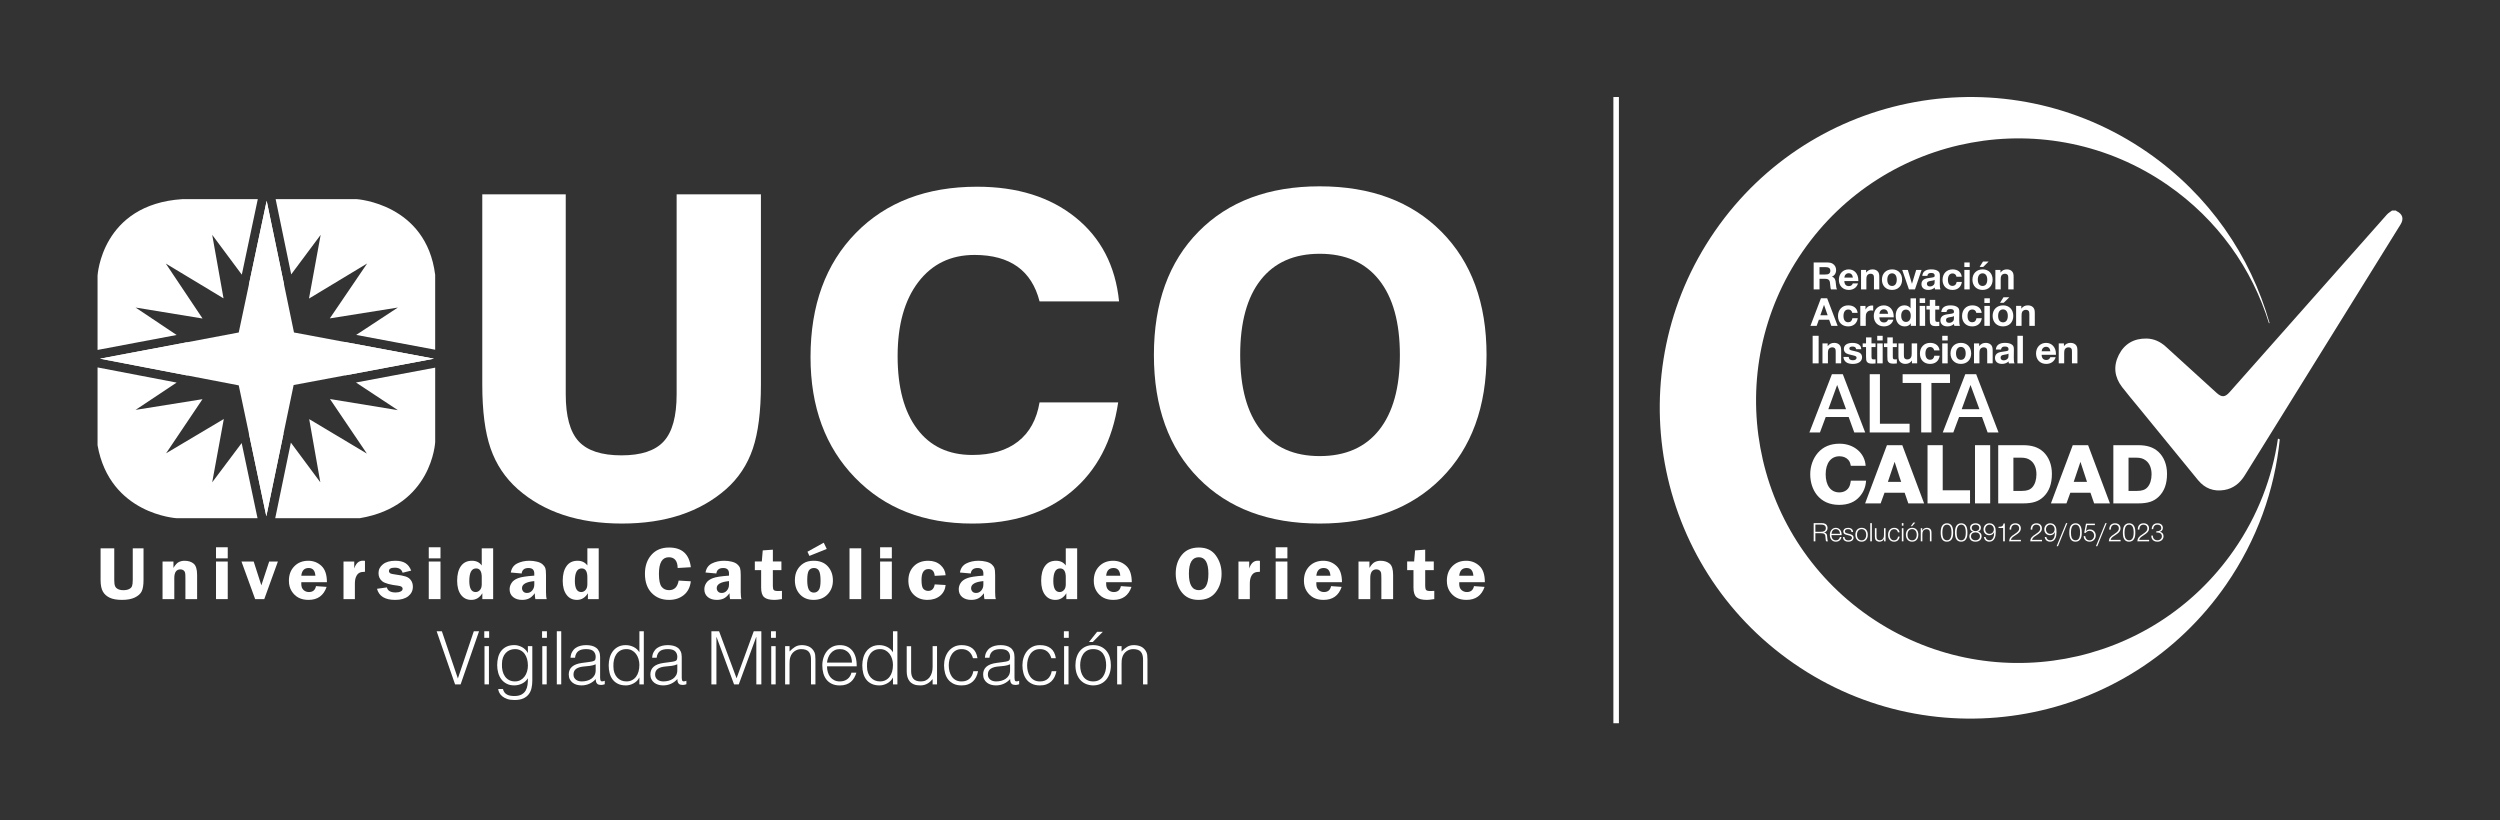 <?xml version="1.0" encoding="UTF-8"?> <svg xmlns="http://www.w3.org/2000/svg" id="Capa_1" version="1.1" viewBox="0 0 1865.3 612"><rect x="0" y="0" width="1865.3" height="612" fill="#333333" stroke="none"/><defs><style> .st0 { fill: #fff; } </style></defs><path class="st0" d="M1692.91,241.17c-12.48-40.47-38.13-77.2-75.66-103.16-88.89-61.47-210.79-39.25-272.26,49.64-61.47,88.89-39.25,210.79,49.64,272.26,88.89,61.47,210.79,39.25,272.26-49.64,17.76-25.68,28.53-54.11,32.73-83.04l1.36.63c-3.82,37.68-16.94,74.96-40,108.31-72.84,105.33-217.27,131.66-322.6,58.82-105.33-72.84-131.66-217.27-58.82-322.6,72.84-105.33,217.27-131.66,322.6-58.82,46.09,31.87,77.05,77.46,91.2,127.47l-.44.13Z"></path><path class="st0" d="M1787.61,157.1c.18.14.33.33.53.42,4.47,2.09,5.59,5.71,3.01,9.87-15.66,25.24-31.33,50.48-47,75.71-23.09,37.18-46.19,74.35-69.26,111.54-3.61,5.83-8.5,9.85-15.39,10.98-7.88,1.29-14.46-1.24-19.5-7.38-14.93-18.18-29.78-36.43-44.65-54.65-4.02-4.93-8.16-9.76-12.03-14.8-5.69-7.42-6.66-15.6-2.45-23.95,4.21-8.35,11.38-12.41,20.73-12.24,5.53.1,10.3,2.35,14.39,6.08,12.57,11.46,25.17,22.89,37.74,34.35,3.94,3.59,6.37,3.48,9.84-.45,39.09-44.17,78.19-88.33,117.32-132.46,1.07-1.2,2.56-2.02,3.86-3.02.95,0,1.91,0,2.86,0Z"></path><g><path class="st0" d="M1371.1,243.13h-4.72l-1.63-4.59h-7.65l-1.66,4.59h-4.63l7.83-20.6h4.63l7.83,20.6ZM1360.93,227.46l-2.74,7.77h5.46l-2.71-7.77Z"></path><path class="st0" d="M1386.1,237.42c-.52,3.82-3.18,6.11-7.15,6.11-4.56,0-7.59-3.05-7.59-7.71s3.02-7.99,7.65-7.99c3.98,0,6.66,2.16,7,5.61h-4.01c-.31-1.6-1.39-2.53-2.96-2.53-2.25,0-3.58,1.76-3.58,4.81s1.29,4.72,3.48,4.72c1.76,0,2.87-1.05,3.18-3.02h3.98Z"></path><path class="st0" d="M1397.63,231.75c-.74-.12-1.14-.15-1.6-.15-1.45,0-2.65.68-3.33,1.85-.46.74-.62,1.7-.62,3.45v6.23h-4.07v-14.89h3.88v2.74c1.08-2.07,2.65-3.05,4.81-3.05.31,0,.49,0,.92.06v3.76Z"></path><path class="st0" d="M1412.68,238.5c-.8,3.05-3.52,5.03-7,5.03-4.56,0-7.62-3.11-7.62-7.77s3.18-7.92,7.49-7.92,7.37,3.3,7.37,8.29v.62h-10.7c.09,2.5,1.29,3.85,3.48,3.85,1.51,0,2.44-.62,3.05-2.1h3.92ZM1408.77,234.13c-.25-2.16-1.39-3.36-3.21-3.36s-3.11,1.29-3.33,3.36h6.54Z"></path><path class="st0" d="M1429.55,243.13h-3.88v-1.91c-1.02,1.57-2.47,2.31-4.5,2.31-4.1,0-6.75-3.11-6.75-7.92s2.59-7.8,6.54-7.8c1.97,0,3.58.8,4.53,2.25v-7.49h4.07v20.57ZM1418.52,235.57c0,2.87,1.36,4.63,3.55,4.63s3.58-1.7,3.58-4.59-1.36-4.62-3.55-4.62-3.58,1.66-3.58,4.59Z"></path><path class="st0" d="M1436.37,226.05h-4.07v-3.48h4.07v3.48ZM1436.37,243.13h-4.07v-14.89h4.07v14.89Z"></path><path class="st0" d="M1446.95,230.98h-3.02v7.03c0,1.85.25,2.16,1.79,2.16.37,0,.74-.03,1.23-.09v3.11c-1.02.12-1.67.15-2.5.15-2.1,0-3.27-.4-3.95-1.42-.52-.77-.65-1.45-.65-4.07v-6.88h-2.5v-2.74h2.5v-4.5h4.07v4.5h3.02v2.74Z"></path><path class="st0" d="M1458.18,243.13c-.22-.68-.25-.92-.25-1.45-1.3,1.23-2.9,1.85-4.93,1.85-3.24,0-5.21-1.7-5.21-4.5,0-1.82.89-3.18,2.62-3.89.8-.37,1.67-.52,3.88-.83,3.21-.4,3.61-.59,3.61-1.79,0-1.3-.86-1.94-2.68-1.94s-2.65.59-2.93,2.22h-3.85c.25-3.27,2.59-4.96,6.88-4.96,2.31,0,4.13.49,5.27,1.42,1.02.83,1.3,1.6,1.3,3.76,0,.37,0,.4-.03,2.13,0,.59,0,1.54-.03,2.87v1.11c0,2.13.12,3.02.52,4.01h-4.16ZM1457.87,235.85c-.65.4-1.2.55-2.87.77-2.28.34-3.02.89-3.02,2.25,0,1.23.86,2,2.28,2,1.17,0,2.19-.43,2.93-1.23.52-.59.68-1.08.68-2.1v-1.7Z"></path><path class="st0" d="M1478.66,237.42c-.52,3.82-3.18,6.11-7.15,6.11-4.56,0-7.59-3.05-7.59-7.71s3.02-7.99,7.65-7.99c3.98,0,6.66,2.16,7,5.61h-4.01c-.31-1.6-1.39-2.53-2.96-2.53-2.25,0-3.58,1.76-3.58,4.81s1.29,4.72,3.48,4.72c1.76,0,2.87-1.05,3.18-3.02h3.98Z"></path><path class="st0" d="M1484.65,226.05h-4.07v-3.48h4.07v3.48ZM1484.65,243.13h-4.07v-14.89h4.07v14.89Z"></path><path class="st0" d="M1502.16,235.67c0,4.75-3.05,7.86-7.68,7.86s-7.74-3.15-7.74-7.83,3.11-7.86,7.86-7.86c4.5,0,7.55,3.15,7.55,7.83ZM1490.85,235.7c0,3.02,1.36,4.81,3.64,4.81s3.58-1.82,3.58-4.84-1.36-4.81-3.58-4.81-3.64,1.79-3.64,4.84ZM1494.98,225.95h-2.74l2.59-4.13h4.32l-4.16,4.13Z"></path><path class="st0" d="M1508.15,230.3c1.29-1.73,2.81-2.47,4.96-2.47,1.91,0,3.48.77,4.29,2.04.59.96.8,1.94.8,3.88v9.37h-4.07v-8.54c0-1.08-.06-1.63-.25-2.13-.34-.8-1.2-1.29-2.31-1.29-1.26,0-2.34.62-2.84,1.63-.28.62-.4,1.33-.4,2.62v7.71h-4.07v-14.89h3.88v2.07Z"></path><path class="st0" d="M1356.92,271.11h-4.47v-20.57h4.47v20.57Z"></path><path class="st0" d="M1363.67,258.29c1.29-1.73,2.81-2.47,4.96-2.47,1.91,0,3.48.77,4.29,2.04.59.96.8,1.94.8,3.88v9.37h-4.07v-8.54c0-1.08-.06-1.63-.25-2.13-.34-.8-1.2-1.29-2.31-1.29-1.26,0-2.34.62-2.84,1.63-.28.62-.4,1.33-.4,2.62v7.71h-4.07v-14.89h3.88v2.07Z"></path><path class="st0" d="M1384.92,260.54c-.22-1.42-1.02-1.97-2.81-1.97-1.45,0-2.28.52-2.28,1.45,0,.99.52,1.26,3.67,1.91,2.1.43,3.33.83,4.26,1.45.99.65,1.57,1.82,1.57,3.15,0,3.08-2.65,5-6.91,5s-6.78-1.79-7-5.24h3.92c.19,1.73,1.14,2.5,3.15,2.5,1.67,0,2.74-.74,2.74-1.85,0-1.02-.59-1.36-3.36-1.97-2.71-.62-3.45-.86-4.32-1.33-1.14-.65-1.82-1.85-1.82-3.27,0-2.87,2.37-4.53,6.48-4.53,2.5,0,4.38.65,5.49,1.88.65.74.92,1.48,1.05,2.84h-3.82Z"></path><path class="st0" d="M1399.39,258.97h-3.02v7.03c0,1.85.25,2.16,1.79,2.16.37,0,.74-.03,1.23-.09v3.11c-1.02.12-1.67.15-2.5.15-2.1,0-3.27-.4-3.95-1.42-.52-.77-.65-1.45-.65-4.07v-6.88h-2.5v-2.74h2.5v-4.5h4.07v4.5h3.02v2.74Z"></path><path class="st0" d="M1404.7,254.03h-4.07v-3.48h4.07v3.48ZM1404.7,271.11h-4.07v-14.89h4.07v14.89Z"></path><path class="st0" d="M1415.28,258.97h-3.02v7.03c0,1.85.25,2.16,1.79,2.16.37,0,.74-.03,1.23-.09v3.11c-1.02.12-1.67.15-2.5.15-2.1,0-3.27-.4-3.95-1.42-.52-.77-.65-1.45-.65-4.07v-6.88h-2.5v-2.74h2.5v-4.5h4.07v4.5h3.02v2.74Z"></path><path class="st0" d="M1430.42,271.11h-3.88v-2.1c-1.2,1.7-2.81,2.5-4.93,2.5-1.76,0-3.24-.65-4.16-1.79-.71-.89-.99-2.07-.99-4.07v-9.44h4.07v8.23c0,1.7.06,2.22.4,2.74.43.65,1.2.99,2.19.99,1.26,0,2.25-.59,2.81-1.67.31-.59.43-1.36.43-2.9v-7.4h4.07v14.89Z"></path><path class="st0" d="M1447.23,265.41c-.52,3.82-3.18,6.11-7.15,6.11-4.56,0-7.59-3.05-7.59-7.71s3.02-7.99,7.65-7.99c3.98,0,6.66,2.16,7,5.61h-4.01c-.31-1.6-1.39-2.53-2.96-2.53-2.25,0-3.58,1.76-3.58,4.81s1.29,4.72,3.48,4.72c1.76,0,2.87-1.05,3.18-3.02h3.98Z"></path><path class="st0" d="M1453.21,254.03h-4.07v-3.48h4.07v3.48ZM1453.21,271.11h-4.07v-14.89h4.07v14.89Z"></path><path class="st0" d="M1470.73,263.65c0,4.75-3.05,7.86-7.68,7.86s-7.74-3.15-7.74-7.83,3.11-7.86,7.86-7.86c4.5,0,7.55,3.15,7.55,7.83ZM1459.42,263.68c0,3.02,1.36,4.81,3.64,4.81s3.58-1.82,3.58-4.84-1.36-4.81-3.58-4.81-3.64,1.79-3.64,4.84Z"></path><path class="st0" d="M1476.72,258.29c1.29-1.73,2.81-2.47,4.96-2.47,1.91,0,3.48.77,4.29,2.04.59.96.8,1.94.8,3.88v9.37h-4.07v-8.54c0-1.08-.06-1.63-.25-2.13-.34-.8-1.2-1.29-2.31-1.29-1.26,0-2.34.62-2.84,1.63-.28.62-.4,1.33-.4,2.62v7.71h-4.07v-14.89h3.88v2.07Z"></path><path class="st0" d="M1498.89,271.11c-.22-.68-.25-.92-.25-1.45-1.3,1.23-2.9,1.85-4.93,1.85-3.24,0-5.21-1.7-5.21-4.5,0-1.82.89-3.18,2.62-3.89.8-.37,1.67-.52,3.88-.83,3.21-.4,3.61-.59,3.61-1.79,0-1.3-.86-1.94-2.68-1.94s-2.65.59-2.93,2.22h-3.85c.25-3.27,2.59-4.96,6.88-4.96,2.31,0,4.13.49,5.27,1.42,1.02.83,1.3,1.6,1.3,3.76,0,.37,0,.4-.03,2.13,0,.59,0,1.54-.03,2.87v1.11c0,2.13.12,3.02.52,4.01h-4.16ZM1498.58,263.84c-.65.4-1.2.55-2.87.77-2.28.34-3.02.89-3.02,2.25,0,1.23.86,2,2.28,2,1.17,0,2.19-.43,2.93-1.23.52-.59.68-1.08.68-2.1v-1.7Z"></path><path class="st0" d="M1509.32,271.11h-4.07v-20.57h4.07v20.57Z"></path><path class="st0" d="M1533.75,266.49c-.8,3.05-3.52,5.03-7,5.03-4.56,0-7.62-3.11-7.62-7.77s3.18-7.92,7.49-7.92,7.37,3.3,7.37,8.29v.62h-10.7c.09,2.5,1.29,3.85,3.48,3.85,1.51,0,2.44-.62,3.05-2.1h3.92ZM1529.83,262.11c-.25-2.16-1.39-3.36-3.21-3.36s-3.11,1.29-3.33,3.36h6.54Z"></path><path class="st0" d="M1539.95,258.29c1.29-1.73,2.81-2.47,4.96-2.47,1.91,0,3.48.77,4.29,2.04.59.96.8,1.94.8,3.88v9.37h-4.07v-8.54c0-1.08-.06-1.63-.25-2.13-.34-.8-1.2-1.29-2.31-1.29-1.26,0-2.34.62-2.84,1.63-.28.62-.4,1.33-.4,2.62v7.71h-4.07v-14.89h3.88v2.07Z"></path></g><g><path class="st0" d="M1391.64,322.65h-8.14l-4.17-11.52h-17.12l-4.3,11.52h-7.88l16.8-43.43h8.14l16.67,43.43ZM1370.74,287.23l-6.58,18.1h13.22l-6.64-18.1Z"></path><path class="st0" d="M1424.79,322.65h-29.76v-43.43h7.62v36.92h22.14v6.51Z"></path><path class="st0" d="M1454.94,285.73h-13.87v36.92h-7.62v-36.92h-13.87v-6.51h35.36v6.51Z"></path><path class="st0" d="M1491.14,322.65h-8.14l-4.17-11.52h-17.12l-4.3,11.52h-7.88l16.8-43.43h8.14l16.67,43.43ZM1470.24,287.23l-6.58,18.1h13.22l-6.64-18.1Z"></path></g><g><path class="st0" d="M1392.32,358.66c-.33,4.69-1.82,8.4-4.69,11.72-3.58,4.23-8.72,6.32-15.37,6.32-7.1,0-12.63-2.48-16.6-7.36-3.26-4.1-5.01-9.57-5.01-15.5s2.02-11.79,5.79-16.08c3.97-4.49,9.31-6.71,16.15-6.71,10.61,0,18.82,6.97,19.4,16.47h-11.07c-.46-2.35-.91-3.32-1.95-4.49-1.56-1.69-3.84-2.6-6.51-2.6-6.38,0-10.29,5.14-10.29,13.48s3.84,13.48,10.16,13.48c2.93,0,5.4-1.17,6.9-3.32.91-1.3,1.37-2.87,1.69-5.41h11.39Z"></path><path class="st0" d="M1435.62,375.59h-11.79l-2.73-7.94h-15.04l-2.87,7.94h-11.59l16.28-43.43h11.46l16.28,43.43ZM1413.61,344.6l-5.01,14.91h9.9l-4.88-14.91Z"></path><path class="st0" d="M1469.88,375.59h-31.71v-43.43h11.33v33.66h20.38v9.77Z"></path><path class="st0" d="M1484.92,375.59h-11.33v-43.43h11.33v43.43Z"></path><path class="st0" d="M1509.47,332.16c6.51,0,11.2,1.5,14.91,4.82,4.23,3.84,6.58,9.7,6.58,16.54,0,7.49-2.02,13.02-6.19,17.06-3.71,3.58-8.07,5.01-15.37,5.01h-18.49v-43.43h18.56ZM1502.24,366.28h6.25c3.78,0,6.12-.78,7.88-2.73,1.95-2.15,3.06-5.6,3.06-9.64,0-4.62-1.5-8.2-4.23-10.29-2.02-1.56-4.1-2.15-7.49-2.15h-5.47v24.81Z"></path><path class="st0" d="M1574.26,375.59h-11.79l-2.73-7.94h-15.04l-2.87,7.94h-11.59l16.28-43.43h11.46l16.28,43.43ZM1552.26,344.6l-5.01,14.91h9.9l-4.88-14.91Z"></path><path class="st0" d="M1595.37,332.16c6.51,0,11.2,1.5,14.91,4.82,4.23,3.84,6.58,9.7,6.58,16.54,0,7.49-2.02,13.02-6.19,17.06-3.71,3.58-8.07,5.01-15.37,5.01h-18.49v-43.43h18.56ZM1588.14,366.28h6.25c3.78,0,6.12-.78,7.88-2.73,1.95-2.15,3.06-5.6,3.06-9.64,0-4.62-1.5-8.2-4.23-10.29-2.02-1.56-4.1-2.15-7.49-2.15h-5.47v24.81Z"></path></g><rect class="st0" x="1203.78" y="72.39" width="4.12" height="467.23"></rect><line class="st0" x1="1351.45" y1="383.77" x2="1616.85" y2="383.77"></line><g><path class="st0" d="M1359.18,390.3c1.28,0,2.1.18,2.81.61,1.04.65,1.59,1.69,1.59,3.06,0,1.73-.96,2.95-2.65,3.36.79.12,1.28.37,1.73.9.53.73.57.94.73,3.36.1,1.38.22,1.93.55,2.3h-1.45c-.2-.31-.31-.82-.35-1.87-.1-2.28-.24-2.83-.83-3.46-.49-.53-1.32-.73-2.83-.73h-3.99v6.07h-1.28v-13.58h5.97ZM1354.49,396.78h3.83c1.38,0,2.18-.14,2.79-.49.77-.45,1.18-1.22,1.18-2.24s-.45-1.81-1.3-2.24c-.51-.26-1.18-.39-2.22-.39h-4.28v5.36Z"></path><path class="st0" d="M1373.96,400.65c-.43,2.26-1.93,3.52-4.17,3.52-2.71,0-4.5-2.02-4.5-5.07s1.85-5.29,4.48-5.29c1.67,0,3.05.9,3.79,2.46.37.79.53,1.69.53,3.01h-7.6c.06,2.48,1.26,3.89,3.32,3.89,1.57,0,2.61-.87,3.01-2.52h1.14ZM1372.86,398.29c-.1-2.14-1.3-3.48-3.14-3.48s-2.95,1.22-3.22,3.48h6.35Z"></path><path class="st0" d="M1381.45,396.92c-.14-1.47-.96-2.12-2.63-2.12-1.43,0-2.3.63-2.3,1.67,0,.94.51,1.26,2.81,1.79,1.39.33,2.02.55,2.61.94.65.43,1.04,1.16,1.04,1.98,0,1.77-1.59,2.99-3.89,2.99-2.53,0-3.97-1.26-4.03-3.48h1.16c.06.73.16,1.12.45,1.51.47.61,1.36.98,2.44.98,1.61,0,2.69-.77,2.69-1.89,0-.98-.61-1.43-2.69-1.91-1.75-.43-2.16-.55-2.67-.83-.69-.37-1.1-1.12-1.1-1.95,0-1.71,1.38-2.77,3.56-2.77,1.34,0,2.4.39,3.03,1.14.45.51.63,1.02.69,1.97h-1.18Z"></path><path class="st0" d="M1393.6,399.02c0,3.16-1.79,5.15-4.62,5.15s-4.66-2.04-4.66-5.17,1.83-5.19,4.73-5.19,4.56,2.06,4.56,5.21ZM1385.54,399c0,2.55,1.34,4.17,3.46,4.17s3.4-1.63,3.4-4.17-1.34-4.19-3.38-4.19c-2.14,0-3.48,1.63-3.48,4.19Z"></path><path class="st0" d="M1396.63,403.89h-1.2v-13.58h1.2v13.58Z"></path><path class="st0" d="M1406.86,403.89h-1.12v-1.83c-.65,1.36-1.89,2.12-3.42,2.12-1.1,0-2.16-.47-2.75-1.18-.47-.61-.67-1.36-.67-2.59v-6.31h1.2v5.8c0,1.06.06,1.51.24,1.98.31.75,1.2,1.26,2.22,1.26s2-.51,2.55-1.37c.41-.67.57-1.43.57-2.65v-5.03h1.18v9.8Z"></path><path class="st0" d="M1417.36,400.39c-.33,2.38-1.87,3.79-4.13,3.79-2.73,0-4.52-2.02-4.52-5.09s1.79-5.27,4.56-5.27c2.28,0,3.77,1.26,4.03,3.38h-1.22c-.31-1.55-1.26-2.38-2.79-2.38-2.06,0-3.38,1.63-3.38,4.19s1.28,4.17,3.28,4.17c1.63,0,2.73-1.02,2.97-2.79h1.2Z"></path><path class="st0" d="M1420.19,392.22h-1.2v-1.91h1.2v1.91ZM1420.19,403.89h-1.2v-9.8h1.2v9.8Z"></path><path class="st0" d="M1431.3,399.02c0,3.16-1.79,5.15-4.62,5.15s-4.66-2.04-4.66-5.17,1.83-5.19,4.73-5.19,4.56,2.06,4.56,5.21ZM1423.24,399c0,2.55,1.34,4.17,3.46,4.17s3.4-1.63,3.4-4.17-1.34-4.19-3.38-4.19c-2.14,0-3.48,1.63-3.48,4.19ZM1426.62,392.63h-.96l1.91-2.71h1.45l-2.4,2.71Z"></path><path class="st0" d="M1434.25,395.93c.35-.59.53-.83.81-1.1.67-.67,1.59-1.02,2.67-1.02,1.26,0,2.34.51,2.89,1.34.39.59.51,1.16.51,2.44v6.29h-1.2v-5.93c0-1.2-.1-1.77-.43-2.22-.39-.57-1.16-.9-2.04-.9-1.2,0-2.2.57-2.69,1.53-.35.65-.45,1.3-.45,2.59v4.93h-1.2v-9.8h1.12v1.83Z"></path><path class="st0" d="M1456.49,392.75c.57,1.14.81,2.59.81,4.62s-.24,3.3-.79,4.44c-.73,1.53-2.1,2.36-3.85,2.36-3.14,0-4.66-2.2-4.66-6.7,0-2.06.28-3.67.83-4.75.77-1.51,2.1-2.3,3.87-2.3s3.08.85,3.79,2.32ZM1449.24,397.51c0,1.47.2,2.75.55,3.67.49,1.22,1.57,1.96,2.87,1.96,2.26,0,3.4-1.94,3.4-5.81s-1.14-5.86-3.36-5.86c-2.34,0-3.46,1.95-3.46,6.05Z"></path><path class="st0" d="M1467.13,392.75c.57,1.14.81,2.59.81,4.62s-.24,3.3-.79,4.44c-.73,1.53-2.1,2.36-3.85,2.36-3.14,0-4.66-2.2-4.66-6.7,0-2.06.28-3.67.83-4.75.77-1.51,2.1-2.3,3.87-2.3s3.08.85,3.79,2.32ZM1459.88,397.51c0,1.47.2,2.75.55,3.67.49,1.22,1.57,1.96,2.87,1.96,2.26,0,3.4-1.94,3.4-5.81s-1.14-5.86-3.36-5.86c-2.34,0-3.46,1.95-3.46,6.05Z"></path><path class="st0" d="M1469.9,393.83c0-2.04,1.61-3.4,4.05-3.4s4.03,1.32,4.03,3.34c0,1.45-.75,2.46-2.16,2.93,1.77.45,2.69,1.59,2.69,3.34,0,2.55-1.75,4.13-4.58,4.13s-4.56-1.57-4.56-4.03c0-1.77,1-3.03,2.71-3.44-1.36-.37-2.18-1.45-2.18-2.87ZM1470.61,400.12c0,1.81,1.32,3.01,3.32,3.01s3.34-1.18,3.34-3.01-1.32-2.89-3.34-2.89-3.32,1.14-3.32,2.89ZM1471.1,393.89c0,1.45,1.12,2.38,2.85,2.38s2.83-.92,2.83-2.38-1.08-2.42-2.81-2.42-2.87.94-2.87,2.42Z"></path><path class="st0" d="M1481.46,400.69c.22,1.49,1.34,2.44,2.91,2.44,1.75,0,2.91-1.24,3.34-3.58.12-.71.16-1.39.18-2.63-.29.61-.43.86-.77,1.24-.67.77-1.73,1.2-2.89,1.2-2.5,0-4.28-1.83-4.28-4.4s1.87-4.54,4.44-4.54c1.87,0,3.3.92,4.05,2.57.45,1,.63,2.16.63,3.95s-.24,3.3-.69,4.38c-.77,1.85-2.2,2.85-4.05,2.85-2.24,0-3.83-1.36-4.03-3.48h1.16ZM1481.2,394.93c0,1.98,1.32,3.4,3.18,3.4s3.26-1.41,3.26-3.4-1.39-3.46-3.2-3.46-3.24,1.43-3.24,3.46Z"></path><path class="st0" d="M1495.84,403.89h-1.26v-9.92h-3.44v-.92c2.71-.04,3.3-.43,3.75-2.46h.96v13.3Z"></path><path class="st0" d="M1507.85,403.89h-8.8c.18-2.38,1.06-3.5,4.19-5.5,2.59-1.71,3.3-2.61,3.3-4.16,0-1.65-1.18-2.77-2.93-2.77-1.12,0-2.08.51-2.57,1.41-.33.59-.47,1.24-.49,2.28h-1.18c-.02-2.99,1.57-4.72,4.32-4.72,2.49,0,4.09,1.49,4.09,3.79,0,1.16-.41,2.12-1.26,3.01-.67.71-1.28,1.18-3.05,2.32-2.14,1.34-2.79,2.06-3.06,3.26h7.43v1.08Z"></path><path class="st0" d="M1523.59,403.89h-8.8c.18-2.38,1.06-3.5,4.19-5.5,2.59-1.71,3.3-2.61,3.3-4.16,0-1.65-1.18-2.77-2.93-2.77-1.12,0-2.08.51-2.57,1.41-.33.59-.47,1.24-.49,2.28h-1.18c-.02-2.99,1.57-4.72,4.32-4.72,2.49,0,4.09,1.49,4.09,3.79,0,1.16-.41,2.12-1.26,3.01-.67.71-1.28,1.18-3.05,2.32-2.14,1.34-2.79,2.06-3.06,3.26h7.43v1.08Z"></path><path class="st0" d="M1526.8,400.69c.22,1.49,1.34,2.44,2.91,2.44,1.75,0,2.91-1.24,3.34-3.58.12-.71.16-1.39.18-2.63-.29.61-.43.86-.77,1.24-.67.77-1.73,1.2-2.89,1.2-2.5,0-4.28-1.83-4.28-4.4s1.87-4.54,4.44-4.54c1.87,0,3.3.92,4.05,2.57.45,1,.63,2.16.63,3.95s-.24,3.3-.69,4.38c-.77,1.85-2.2,2.85-4.05,2.85-2.24,0-3.83-1.36-4.03-3.48h1.16ZM1526.54,394.93c0,1.98,1.32,3.4,3.18,3.4s3.26-1.41,3.26-3.4-1.39-3.46-3.2-3.46-3.24,1.43-3.24,3.46Z"></path><path class="st0" d="M1535.51,407.53h-1.02l7.05-17.23h.98l-7.01,17.23Z"></path><path class="st0" d="M1552.43,392.75c.57,1.14.81,2.59.81,4.62s-.24,3.3-.79,4.44c-.73,1.53-2.1,2.36-3.85,2.36-3.14,0-4.66-2.2-4.66-6.7,0-2.06.28-3.67.83-4.75.77-1.51,2.1-2.3,3.87-2.3s3.08.85,3.79,2.32ZM1545.18,397.51c0,1.47.2,2.75.55,3.67.49,1.22,1.57,1.96,2.87,1.96,2.26,0,3.4-1.94,3.4-5.81s-1.14-5.86-3.36-5.86c-2.34,0-3.46,1.95-3.46,6.05Z"></path><path class="st0" d="M1563.04,391.79h-5.78l-.96,4.58c.73-.92,1.73-1.34,3.03-1.34,2.52,0,4.36,1.87,4.36,4.5s-1.94,4.64-4.58,4.64-4.44-1.71-4.42-4.13h1.16c.14,1.93,1.39,3.14,3.26,3.14s3.34-1.53,3.34-3.56-1.39-3.54-3.36-3.54c-1.28,0-2.24.51-2.97,1.55l-1.04-.04,1.3-6.86h6.66v1.08Z"></path><path class="st0" d="M1564.83,407.53h-1.02l7.05-17.23h.98l-7.01,17.23Z"></path><path class="st0" d="M1582.22,403.89h-8.8c.18-2.38,1.06-3.5,4.19-5.5,2.59-1.71,3.3-2.61,3.3-4.16,0-1.65-1.18-2.77-2.93-2.77-1.12,0-2.08.51-2.57,1.41-.33.59-.47,1.24-.49,2.28h-1.18c-.02-2.99,1.57-4.72,4.32-4.72,2.49,0,4.09,1.49,4.09,3.79,0,1.16-.41,2.12-1.26,3.01-.67.71-1.28,1.18-3.05,2.32-2.14,1.34-2.79,2.06-3.06,3.26h7.43v1.08Z"></path><path class="st0" d="M1592.4,392.75c.57,1.14.81,2.59.81,4.62s-.24,3.3-.79,4.44c-.73,1.53-2.1,2.36-3.85,2.36-3.14,0-4.66-2.2-4.66-6.7,0-2.06.28-3.67.83-4.75.77-1.51,2.1-2.3,3.87-2.3s3.08.85,3.79,2.32ZM1585.15,397.51c0,1.47.2,2.75.55,3.67.49,1.22,1.57,1.96,2.87,1.96,2.26,0,3.4-1.94,3.4-5.81s-1.14-5.86-3.36-5.86c-2.34,0-3.46,1.95-3.46,6.05Z"></path><path class="st0" d="M1603.51,403.89h-8.8c.18-2.38,1.06-3.5,4.19-5.5,2.59-1.71,3.3-2.61,3.3-4.16,0-1.65-1.18-2.77-2.93-2.77-1.12,0-2.08.51-2.57,1.41-.33.59-.47,1.24-.49,2.28h-1.18c-.02-2.99,1.57-4.72,4.32-4.72,2.49,0,4.09,1.49,4.09,3.79,0,1.16-.41,2.12-1.26,3.01-.67.71-1.28,1.18-3.05,2.32-2.14,1.34-2.79,2.06-3.06,3.26h7.43v1.08Z"></path><path class="st0" d="M1605.42,394.81c.1-2.81,1.65-4.38,4.34-4.38,2.4,0,4.01,1.38,4.01,3.44,0,1.45-.85,2.55-2.26,2.91,1.77.35,2.75,1.51,2.75,3.26,0,2.46-1.87,4.13-4.6,4.13-1.83,0-3.28-.73-4.01-2.08-.39-.69-.53-1.39-.53-2.49h1.16c0,.82.14,1.45.45,2,.55.94,1.67,1.53,2.95,1.53,1.91,0,3.34-1.26,3.34-2.99,0-.96-.41-1.77-1.18-2.26-.57-.39-1.24-.53-2.36-.53-.2,0-.37,0-.61.02v-1h.53c2,0,3.16-.9,3.16-2.44s-1.12-2.46-2.83-2.46c-1.96,0-3.08,1.18-3.16,3.34h-1.14Z"></path></g><g><path class="st0" d="M1362.91,195.83c2.14,0,3.31.24,4.43.9,1.69.99,2.62,2.71,2.62,4.79,0,2.32-1.18,4.16-3.19,4.91,2.23.69,2.86,2.02,3.16,6.66.12,1.42.3,2.14.6,2.59l.18.24h-4.58c-.27-.51-.39-1.11-.51-2.71-.18-2.71-.33-3.37-.96-4.19-.54-.69-1.51-.99-3.13-.99h-3.95v7.89h-4.37v-20.1h9.7ZM1357.58,204.81h4.19c1.45,0,2.26-.15,2.83-.57.69-.48,1.05-1.24,1.05-2.2,0-1.9-1.14-2.74-3.71-2.74h-4.37v5.51Z"></path><path class="st0" d="M1386.3,211.41c-.78,2.98-3.44,4.91-6.84,4.91-4.46,0-7.44-3.04-7.44-7.59s3.1-7.74,7.32-7.74,7.2,3.22,7.2,8.11v.6h-10.46c.09,2.44,1.26,3.77,3.4,3.77,1.48,0,2.38-.6,2.98-2.05h3.83ZM1382.47,207.13c-.24-2.11-1.36-3.28-3.13-3.28s-3.04,1.26-3.25,3.28h6.39Z"></path><path class="st0" d="M1392.36,203.4c1.26-1.69,2.74-2.41,4.85-2.41,1.87,0,3.4.75,4.19,1.99.57.93.78,1.9.78,3.8v9.16h-3.98v-8.35c0-1.05-.06-1.6-.24-2.08-.33-.78-1.18-1.27-2.26-1.27-1.24,0-2.29.6-2.77,1.6-.27.6-.39,1.3-.39,2.56v7.53h-3.98v-14.55h3.8v2.02Z"></path><path class="st0" d="M1419.2,208.64c0,4.64-2.98,7.68-7.5,7.68s-7.56-3.07-7.56-7.65,3.04-7.68,7.68-7.68c4.4,0,7.38,3.07,7.38,7.65ZM1408.15,208.67c0,2.95,1.33,4.7,3.56,4.7s3.5-1.78,3.5-4.73-1.33-4.7-3.5-4.7-3.56,1.75-3.56,4.73Z"></path><path class="st0" d="M1428.79,215.93h-4.49l-5.03-14.55h4.19l3.1,10.37,3.16-10.37h4.01l-4.94,14.55Z"></path><path class="st0" d="M1443.77,215.93c-.21-.66-.24-.9-.24-1.42-1.26,1.21-2.83,1.81-4.82,1.81-3.16,0-5.09-1.66-5.09-4.4,0-1.78.87-3.1,2.56-3.8.78-.36,1.63-.51,3.8-.81,3.13-.39,3.53-.57,3.53-1.75,0-1.27-.84-1.9-2.62-1.9s-2.59.57-2.86,2.17h-3.77c.24-3.19,2.53-4.85,6.72-4.85,2.26,0,4.04.48,5.15,1.39.99.81,1.26,1.57,1.26,3.68,0,.36,0,.39-.03,2.08,0,.57,0,1.51-.03,2.8v1.08c0,2.08.12,2.95.51,3.92h-4.07ZM1443.46,208.82c-.63.39-1.18.54-2.8.75-2.23.33-2.95.87-2.95,2.2,0,1.21.84,1.96,2.23,1.96,1.15,0,2.14-.42,2.86-1.21.51-.57.66-1.05.66-2.05v-1.66Z"></path><path class="st0" d="M1463.78,210.36c-.51,3.74-3.1,5.97-6.99,5.97-4.46,0-7.41-2.98-7.41-7.53s2.95-7.8,7.47-7.8c3.89,0,6.51,2.11,6.84,5.48h-3.92c-.3-1.57-1.36-2.47-2.89-2.47-2.2,0-3.5,1.72-3.5,4.7s1.27,4.61,3.41,4.61c1.72,0,2.8-1.02,3.1-2.95h3.89Z"></path><path class="st0" d="M1469.62,199.24h-3.98v-3.41h3.98v3.41ZM1469.62,215.93h-3.98v-14.55h3.98v14.55Z"></path><path class="st0" d="M1486.74,208.64c0,4.64-2.98,7.68-7.5,7.68s-7.56-3.07-7.56-7.65,3.04-7.68,7.68-7.68c4.4,0,7.38,3.07,7.38,7.65ZM1475.68,208.67c0,2.95,1.33,4.7,3.56,4.7s3.5-1.78,3.5-4.73-1.33-4.7-3.5-4.7-3.56,1.75-3.56,4.73ZM1479.72,199.15h-2.68l2.53-4.04h4.22l-4.07,4.04Z"></path><path class="st0" d="M1492.58,203.4c1.26-1.69,2.74-2.41,4.85-2.41,1.87,0,3.4.75,4.19,1.99.57.93.78,1.9.78,3.8v9.16h-3.98v-8.35c0-1.05-.06-1.6-.24-2.08-.33-.78-1.18-1.27-2.26-1.27-1.24,0-2.29.6-2.77,1.6-.27.6-.39,1.3-.39,2.56v7.53h-3.98v-14.55h3.8v2.02Z"></path></g><g><g><path class="st0" d="M139.77,255.33l-65.12,12.29,65.17,12.55.05-.05v-24.73l-.1-.05ZM139.77,255.33l-65.12,12.29,65.17,12.55.05-.05v-24.73l-.1-.05ZM257.56,255.23l-.05.05.1,24.78,66.15-12.44-66.21-12.39ZM266.11,148.58h-60.45l11.61,56.15,21.98-29.5-8.71,47.54,43.39-26.18-27.84,40.96,50.76-8.09-31.11,20.43,58.95,11.04v-55.84c-6.64-53.24-58.58-56.51-58.58-56.51ZM185.75,212.14l12.96,9.85,13.12-9.95.05-.05-12.91-62.16-13.22,62.32ZM192.34,148.58h-56.25c-60.45,3.89-63.3,57.13-63.3,57.13v55.37l.57-.1,58.43-11.04-30.64-20.48,49.98,8.19-27.43-41.01,43.08,25.97-8.45-47.39,22.09,29.71,11.92-56.35ZM74.65,267.62l65.17,12.55.05-.05v-24.73l-.1-.05-65.12,12.29ZM265.59,285.4l31.26,20.63-50.65-8.3,27.53,40.7-43.03-25.71,8.3,47.13-21.98-29.6-11.66,56.35v.05h62.99c54.13-9.02,56.35-56.82,56.35-56.82v-55.53l-59.1,11.09ZM185.75,323.3l-.05.1,13.01,61.8,12.86-61.8-25.82-.1ZM185.75,323.3l-.05.1,13.01,61.8,12.86-61.8-25.82-.1ZM158.33,359.85l8.66-47.23-43.08,25.61,27.17-40.39-49.93,7.98,30.64-20.37-58.43-11.2-.57-.1v58.07c9.18,51.74,59.21,54.44,59.21,54.44h60.14v-.05l-11.82-56.04-21.98,29.29ZM185.75,323.3l-.05.1,13.01,61.8,12.86-61.8-25.82-.1ZM139.77,255.33l-65.12,12.29,65.17,12.55.05-.05v-24.73l-.1-.05Z"></path><polygon class="st0" points="323.76 267.62 257.61 280.06 219.09 287.27 211.57 323.4 198.71 385.2 185.7 323.4 178.13 287.53 139.82 280.16 74.65 267.62 139.77 255.33 178.13 248.07 185.75 212.14 198.97 149.83 211.88 211.99 219.35 248.07 257.56 255.23 323.76 267.62"></polygon><path class="st0" d="M359.83,144.98h62.28v149.18c0,16.45,3.21,28.14,9.63,35.12,6.44,6.98,17.1,10.47,31.97,10.47,14.67,0,25.2-3.48,31.55-10.47,6.4-6.98,9.59-18.67,9.59-35.12v-149.18h62.89v141.89c0,20.03-2.02,36-6.05,47.91-4.04,11.89-10.66,21.97-19.97,30.2-9.74,8.55-21.06,14.95-33.98,19.23-12.9,4.27-27.48,6.42-43.7,6.42-16.22,0-30.8-2.15-43.71-6.42-12.94-4.28-24.24-10.68-33.98-19.23-9.39-8.34-16.18-18.48-20.32-30.45-4.14-11.95-6.19-27.84-6.19-47.66v-141.89Z"></path><path class="st0" d="M834.3,300.23c-4.26,28.67-15.91,50.92-35.01,66.71-19.06,15.81-43.7,23.7-73.9,23.7-36.14,0-65.28-11.4-87.41-34.21-22.16-22.8-33.23-52.8-33.23-89.99,0-38.7,11.27-69.56,33.79-92.59,22.56-23.04,52.73-34.54,90.52-34.54,30,0,54.46,7.67,73.43,22.95,18.98,15.3,29.79,36.18,32.47,62.63h-59.32c-2.93-11.5-8.43-20.17-16.52-25.97-8.15-5.8-18.78-8.71-32.01-8.71-17.66,0-31.64,6.74-41.93,20.23-10.31,13.49-15.45,31.94-15.45,55.35,0,23.32,4.87,41.43,14.61,54.32,9.7,12.9,23.42,19.35,41.1,19.35,14.23,0,25.61-3.36,34.15-10.04,8.57-6.72,13.9-16.44,16.04-29.19h58.65Z"></path><path class="st0" d="M860.95,264.83c0-38.81,11.11-69.47,33.31-92.01,22.2-22.53,52.32-33.8,90.38-33.8,38.14,0,68.45,11.3,90.86,33.88,22.44,22.6,33.64,53.23,33.64,91.93,0,38.68-11.2,69.32-33.64,91.92-22.41,22.58-52.72,33.88-90.86,33.88-38.05,0-68.17-11.27-90.38-33.81-22.19-22.52-33.31-53.2-33.31-91.99M925.33,264.83c0,24.36,5.11,43.02,15.33,56.01,10.23,12.99,24.88,19.46,44,19.46,19.22,0,34-6.48,44.32-19.46,10.32-12.99,15.5-31.65,15.5-56.01,0-24.24-5.18-42.89-15.5-55.92-10.32-13.04-25.1-19.56-44.32-19.56-19.12,0-33.77,6.49-44,19.48-10.21,12.98-15.33,31.66-15.33,56"></path><path class="st0" d="M107.09,409.11v23.6c0,3.81-.46,6.65-1.38,8.51-.92,1.85-2.61,3.38-5.11,4.59-2.47,1.18-5.64,1.78-9.51,1.78-3.85,0-6.94-.53-9.19-1.6-2.28-1.08-4.01-2.6-5.12-4.58-1.15-1.98-1.73-4.88-1.73-8.7v-23.6h10.2v23.6c0,2.03.18,3.54.55,4.49.37.96,1.08,1.74,2.19,2.31,1.07.54,2.42.83,4,.83,1.76,0,3.21-.27,4.31-.82,1.1-.55,1.85-1.28,2.2-2.2.34-.92.55-2.45.55-4.6v-23.6h8.04Z"></path><path class="st0" d="M147.08,447.01h-8.74v-15.75c0-1.91-.07-3.2-.23-3.92-.18-.7-.52-1.3-1.15-1.78-.61-.49-1.38-.74-2.31-.74-3.05,0-4.6,2.15-4.6,6.44v15.75h-8.77v-28.04h8.14v4.75c1.35-2.26,2.68-3.7,3.98-4.36,1.33-.63,2.74-.96,4.28-.96,2.82,0,5.09.71,6.8,2.14,1.72,1.45,2.59,4.26,2.59,8.44v18.04Z"></path><path class="st0" d="M169.92,416.6h-8.75v-8.27h8.75v8.27ZM169.92,447.01h-8.75v-28.04h8.75v28.04Z"></path><polygon class="st0" points="207.34 418.97 197.18 447.01 190.37 447.01 180.17 418.97 189.28 418.97 195 436.74 200.84 418.97 207.34 418.97"></polygon><path class="st0" d="M243.91,434.38h-19.09c-.01.49-.03.93-.03,1.3,0,2,.55,3.51,1.69,4.53,1.1,1.02,2.45,1.53,4.02,1.53,2.94,0,4.68-1.48,5.27-4.41l7.92.55c-2.21,6.47-6.68,9.71-13.48,9.71-2.96,0-5.46-.55-7.51-1.68-2.08-1.11-3.78-2.75-5.13-4.91-1.32-2.12-2.01-4.69-2.01-7.69,0-4.47,1.35-8.06,4.05-10.8,2.68-2.75,6.16-4.11,10.39-4.11,3.81,0,7.08,1.27,9.84,3.82,2.71,2.55,4.08,6.58,4.08,12.17M224.79,429.58h10.54c-.26-3.85-1.95-5.78-5.01-5.78-3.29,0-5.12,1.92-5.52,5.78"></path><path class="st0" d="M264.77,447.01h-8.47v-28.04h8.01v5.22c1.24-3.88,3.36-5.84,6.42-5.84.42,0,.93.05,1.58.1v8.16c-1.78,0-3.18.25-4.15.77-1,.53-1.82,1.45-2.42,2.79-.65,1.34-.96,3.15-.96,5.42v11.41Z"></path><path class="st0" d="M306.79,425.74l-6.4,1.6c-.72-2.52-2.65-3.79-5.78-3.79-2.95,0-4.41.84-4.41,2.52,0,.67.28,1.2.82,1.59.52.39,1.95.74,4.2,1.02,3.39.43,5.91.92,7.54,1.48,1.62.53,2.91,1.47,3.86,2.79.95,1.32,1.43,2.93,1.43,4.86,0,2.88-1.18,5.23-3.48,7.07-2.35,1.8-5.56,2.71-9.74,2.71-7.55,0-12.07-2.76-13.54-8.29l7.37-1.04c.59,2.53,2.8,3.79,6.57,3.79,1.46,0,2.69-.25,3.7-.74.98-.49,1.47-1.15,1.47-2,0-1.31-1.1-2.06-3.31-2.3-5.98-.7-9.91-1.8-11.81-3.25-1.91-1.49-2.86-3.54-2.86-6.17,0-2.67,1.12-4.85,3.33-6.59,2.17-1.74,5.24-2.61,9.21-2.61,3.14,0,5.63.58,7.51,1.74,1.88,1.17,3.31,3.05,4.33,5.61"></path><path class="st0" d="M328.66,416.6h-8.75v-8.27h8.75v8.27ZM328.66,447.01h-8.75v-28.04h8.75v28.04Z"></path><path class="st0" d="M367.95,409.11v37.9h-8.07v-4.38c-2.01,3.3-4.74,4.96-8.18,4.96-3.29,0-5.85-1.25-7.76-3.79-1.9-2.53-2.85-6.03-2.85-10.5,0-4.67.95-8.32,2.85-10.96,1.91-2.64,4.62-3.95,8.23-3.95,3.14,0,5.58,1.16,7.27,3.52v-12.8h8.51ZM359.45,430.7c0-4.38-1.39-6.59-4.22-6.59-3.38,0-5.08,3.11-5.08,9.32,0,5.54,1.58,8.31,4.74,8.31,1.22,0,2.28-.5,3.19-1.51.93-1.01,1.36-2.42,1.36-4.27v-5.26Z"></path><path class="st0" d="M407.94,447.01h-8.51c-.27-1.11-.41-2.58-.41-4.38-1.48,1.98-2.95,3.31-4.45,3.97-1.46.67-3.13.99-5.02.99-2.78,0-5.02-.72-6.74-2.13-1.73-1.44-2.58-3.35-2.58-5.75,0-1.76.54-3.37,1.53-4.85.97-1.49,2.58-2.64,4.81-3.48,2.19-.86,6.21-1.48,12.07-1.89v-1.6c0-2.73-1.45-4.08-4.31-4.08-3.06,0-4.77,1.35-5.12,4.08l-8.09-.73c.53-3.16,2.12-5.43,4.81-6.78,2.65-1.31,5.66-1.99,9.04-1.99,2.01,0,3.9.23,5.67.68,1.81.43,3.19,1.1,4.18,1.98,1.02.89,1.7,1.84,2.04,2.83.35.99.53,2.71.53,5.16v12.72c0,2.45.18,4.2.54,5.25M398.65,433.57c-6.11.57-9.17,2.32-9.17,5.24,0,.99.32,1.83.98,2.56.64.71,1.55,1.05,2.74,1.05,1.54,0,2.85-.6,3.87-1.82,1.06-1.22,1.58-2.69,1.58-4.47v-2.56Z"></path><path class="st0" d="M446.71,409.11v37.9h-8.07v-4.38c-2.02,3.3-4.72,4.96-8.17,4.96-3.28,0-5.87-1.25-7.74-3.79-1.91-2.53-2.87-6.03-2.87-10.5,0-4.67.96-8.32,2.87-10.96,1.88-2.64,4.61-3.95,8.21-3.95,3.15,0,5.58,1.16,7.31,3.52v-12.8h8.47ZM438.24,430.7c0-4.38-1.42-6.59-4.25-6.59-3.38,0-5.08,3.11-5.08,9.32,0,5.54,1.6,8.31,4.77,8.31,1.2,0,2.26-.5,3.18-1.51.9-1.01,1.38-2.42,1.38-4.27v-5.26Z"></path><path class="st0" d="M515.45,423.21l-9.82.59c-.12-5.36-2.35-8.03-6.62-8.03-4.91,0-7.37,4.11-7.37,12.36,0,4.75.66,7.97,2.01,9.68,1.32,1.69,3.16,2.52,5.58,2.52,3.89,0,6.28-2.36,7.12-7.15l9.09.53c-.57,4.54-2.35,7.99-5.34,10.34-2.99,2.38-6.64,3.54-10.95,3.54-5.33,0-9.64-1.73-12.96-5.19-3.33-3.46-4.99-8.25-4.99-14.35,0-5.73,1.61-10.42,4.83-14.06,3.19-3.65,7.58-5.47,13.17-5.47,9.65,0,15.04,4.89,16.25,14.69"></path><path class="st0" d="M553.21,447.01h-8.48c-.29-1.11-.42-2.58-.42-4.38-1.5,1.98-2.96,3.31-4.45,3.97-1.45.67-3.16.99-5.04.99-2.78,0-5.03-.72-6.74-2.13-1.69-1.44-2.55-3.35-2.55-5.75,0-1.76.48-3.37,1.5-4.85,1-1.49,2.6-2.64,4.82-3.48,2.18-.86,6.21-1.48,12.07-1.89v-1.6c0-2.73-1.44-4.08-4.32-4.08-3.05,0-4.77,1.35-5.11,4.08l-8.09-.73c.54-3.16,2.14-5.43,4.8-6.78,2.68-1.31,5.7-1.99,9.04-1.99,2.03,0,3.93.23,5.71.68,1.77.43,3.21,1.1,4.18,1.98,1,.89,1.68,1.84,2.03,2.83.33.99.51,2.71.51,5.16v12.72c0,2.45.2,4.2.55,5.25M543.93,433.57c-6.1.57-9.17,2.32-9.17,5.24,0,.99.3,1.83.97,2.56.65.71,1.57,1.05,2.74,1.05,1.56,0,2.84-.6,3.88-1.82,1.05-1.22,1.58-2.69,1.58-4.47v-2.56Z"></path><path class="st0" d="M576.64,425.4v11.86c0,1.47.23,2.46.69,2.97.48.5,1.58.75,3.34.75.78,0,1.7-.05,2.76-.11v6.13c-2.55.4-4.37.6-5.5.6-3.65,0-6.24-.65-7.75-1.99-1.54-1.32-2.28-3.7-2.28-7.17v-13.05s-4.71,0-4.71,0v-6.44h5.21s.69-8.28.69-8.28l7.56-.54v8.82s6.37,0,6.37,0v6.44h-6.37Z"></path><path class="st0" d="M607.1,418.39c4.51,0,8.04,1.4,10.56,4.18,2.52,2.81,3.79,6.31,3.79,10.5,0,4.15-1.29,7.59-3.94,10.37-2.63,2.77-6.12,4.15-10.5,4.15-4.24,0-7.59-1.38-10.14-4.11-2.53-2.72-3.79-6.26-3.79-10.54,0-2.99.58-5.51,1.72-7.59,1.15-2.09,2.71-3.76,4.71-5.04,1.99-1.29,4.51-1.92,7.59-1.92M607.3,423.8c-1.65,0-2.91.62-3.75,1.82-.83,1.21-1.26,3.61-1.26,7.23,0,3.3.42,5.69,1.22,7.13.78,1.44,2.03,2.17,3.74,2.17,1.48,0,2.68-.62,3.61-1.85.93-1.23,1.37-3.58,1.37-7.03,0-3.7-.42-6.19-1.23-7.51-.79-1.3-2.02-1.96-3.7-1.96M614.61,404.92l2.24,4.67-12.94,5.18-1.45-3.11,12.15-6.75Z"></path><rect class="st0" x="633.84" y="409.11" width="8.75" height="37.9"></rect><path class="st0" d="M665.41,416.6h-8.75v-8.27h8.75v8.27ZM665.41,447.01h-8.75v-28.04h8.75v28.04Z"></path><path class="st0" d="M705.55,436.49c-.31,3.31-1.69,5.99-4.14,8.04-2.46,2.03-5.62,3.06-9.45,3.06-4.2,0-7.61-1.31-10.24-3.92-2.65-2.61-3.97-6.13-3.97-10.52,0-4.36,1.36-7.93,4.04-10.66,2.69-2.74,6.32-4.09,10.8-4.09,3.66,0,6.64,1.03,9.01,3.08,2.38,2.06,3.71,4.63,3.95,7.72l-8.15.45c-.29-3.37-1.84-5.06-4.65-5.06-3.48,0-5.2,2.69-5.2,8.04,0,3.58.47,5.83,1.44,6.8.99.96,2.14,1.45,3.55,1.45,2.7,0,4.32-1.62,4.86-4.86l8.15.47Z"></path><path class="st0" d="M743,447.01h-8.5c-.25-1.11-.4-2.58-.4-4.38-1.48,1.98-2.98,3.31-4.44,3.97-1.48.67-3.15.99-5.02.99-2.78,0-5.03-.72-6.75-2.13-1.7-1.44-2.55-3.35-2.55-5.75,0-1.76.48-3.37,1.48-4.85,1.02-1.49,2.6-2.64,4.84-3.48,2.19-.86,6.21-1.48,12.05-1.89v-1.6c0-2.73-1.42-4.08-4.28-4.08-3.08,0-4.78,1.35-5.13,4.08l-8.09-.73c.55-3.16,2.11-5.43,4.81-6.78,2.65-1.31,5.66-1.99,9.04-1.99,2.01,0,3.92.23,5.69.68,1.78.43,3.16,1.1,4.17,1.98,1.01.89,1.69,1.84,2.02,2.83.35.99.55,2.71.55,5.16v12.72c0,2.45.16,4.2.51,5.25M733.7,433.57c-6.11.57-9.14,2.32-9.14,5.24,0,.99.3,1.83.97,2.56.62.71,1.55,1.05,2.75,1.05,1.55,0,2.83-.6,3.87-1.82,1.05-1.22,1.55-2.69,1.55-4.47v-2.56Z"></path><path class="st0" d="M803.69,409.11v37.9h-8.07v-4.38c-2.02,3.3-4.72,4.96-8.18,4.96-3.28,0-5.88-1.25-7.76-3.79-1.9-2.53-2.84-6.03-2.84-10.5,0-4.67.94-8.32,2.84-10.96,1.88-2.64,4.63-3.95,8.21-3.95,3.19,0,5.61,1.16,7.31,3.52v-12.8h8.49ZM795.2,430.7c0-4.38-1.42-6.59-4.25-6.59-3.37,0-5.05,3.11-5.05,9.32,0,5.54,1.58,8.31,4.74,8.31,1.21,0,2.28-.5,3.21-1.51.91-1.01,1.35-2.42,1.35-4.27v-5.26Z"></path><path class="st0" d="M844.42,434.38h-19.09c0,.49,0,.93,0,1.3,0,2,.55,3.51,1.68,4.53,1.12,1.02,2.47,1.53,4.04,1.53,2.92,0,4.68-1.48,5.26-4.41l7.91.55c-2.19,6.47-6.67,9.71-13.47,9.71-2.95,0-5.47-.55-7.53-1.68-2.07-1.11-3.77-2.75-5.13-4.91-1.33-2.12-2-4.69-2-7.69,0-4.47,1.34-8.06,4.03-10.8,2.71-2.75,6.16-4.11,10.41-4.11,3.81,0,7.06,1.27,9.82,3.82,2.72,2.55,4.08,6.58,4.08,12.17M825.32,429.58h10.54c-.28-3.85-1.97-5.78-5.01-5.78-3.33,0-5.17,1.92-5.52,5.78"></path><path class="st0" d="M894.18,447.59c-5.39,0-9.58-1.92-12.53-5.74-2.94-3.85-4.42-8.47-4.42-13.91,0-5.53,1.49-10.15,4.49-13.84,2.98-3.72,7.27-5.57,12.79-5.57,5.61,0,9.83,1.98,12.67,5.95,2.85,3.95,4.26,8.46,4.26,13.55,0,5.48-1.45,10.12-4.41,13.9-2.92,3.79-7.21,5.67-12.85,5.67M894.45,415.77c-4.92,0-7.39,4.1-7.39,12.28,0,8.19,2.47,12.28,7.39,12.28,4.78,0,7.16-4.07,7.16-12.27,0-8.19-2.38-12.29-7.16-12.29"></path><path class="st0" d="M932.51,447.01h-8.47v-28.04h8.03v5.22c1.23-3.88,3.36-5.84,6.41-5.84.41,0,.95.05,1.57.1v8.16c-1.78,0-3.16.25-4.15.77-.98.53-1.82,1.45-2.43,2.79-.64,1.34-.96,3.15-.96,5.42v11.41Z"></path><path class="st0" d="M960.55,416.6h-8.75v-8.27h8.75v8.27ZM960.55,447.01h-8.75v-28.04h8.75v28.04Z"></path><path class="st0" d="M1001.26,434.38h-19.11c-.01.49-.01.93-.01,1.3,0,2,.55,3.51,1.7,4.53,1.08,1.02,2.43,1.53,4.01,1.53,2.91,0,4.68-1.48,5.28-4.41l7.91.55c-2.2,6.47-6.68,9.71-13.5,9.71-2.94,0-5.43-.55-7.51-1.68-2.06-1.11-3.76-2.75-5.13-4.91-1.32-2.12-2.01-4.69-2.01-7.69,0-4.47,1.35-8.06,4.03-10.8,2.71-2.75,6.18-4.11,10.4-4.11,3.83,0,7.1,1.27,9.84,3.82,2.73,2.55,4.11,6.58,4.11,12.17M982.13,429.58h10.53c-.25-3.85-1.95-5.78-5.01-5.78-3.3,0-5.13,1.92-5.51,5.78"></path><path class="st0" d="M1039.43,447.01h-8.77v-15.75c0-1.91-.09-3.2-.22-3.92-.17-.7-.56-1.3-1.16-1.78-.59-.49-1.36-.74-2.29-.74-3.08,0-4.61,2.15-4.61,6.44v15.75h-8.77v-28.04h8.16v4.75c1.35-2.26,2.67-3.7,4.01-4.36,1.29-.63,2.7-.96,4.23-.96,2.83,0,5.09.71,6.83,2.14,1.75,1.45,2.59,4.26,2.59,8.44v18.04Z"></path><path class="st0" d="M1063.37,425.4v11.86c0,1.47.25,2.46.73,2.97.45.5,1.56.75,3.28.75.82,0,1.74-.05,2.77-.11v6.13c-2.54.4-4.36.6-5.5.6-3.63,0-6.2-.65-7.73-1.99-1.53-1.32-2.29-3.7-2.29-7.17v-13.05s-4.72,0-4.72,0v-6.44h5.21s.7-8.28.7-8.28l7.55-.54v8.82s6.4,0,6.4,0v6.44h-6.4Z"></path><path class="st0" d="M1107.88,434.38h-19.08c-.05.49-.05.93-.05,1.3,0,2,.55,3.51,1.69,4.53,1.13,1.02,2.48,1.53,4.05,1.53,2.9,0,4.66-1.48,5.28-4.41l7.91.55c-2.21,6.47-6.72,9.71-13.5,9.71-2.95,0-5.47-.55-7.53-1.68-2.06-1.11-3.78-2.75-5.13-4.91-1.33-2.12-1.99-4.69-1.99-7.69,0-4.47,1.35-8.06,4.04-10.8,2.7-2.75,6.15-4.11,10.39-4.11,3.81,0,7.07,1.27,9.84,3.82,2.73,2.55,4.08,6.58,4.08,12.17M1088.75,429.58h10.57c-.29-3.85-1.95-5.78-5.03-5.78-3.28,0-5.14,1.92-5.54,5.78"></path></g><g><path class="st0" d="M325.77,470.99h3.91l11.95,35.24,11.89-35.24h3.91l-13.76,39.64h-4.13l-13.76-39.64Z"></path><path class="st0" d="M361.33,475.89v-4.9h3.63v4.9h-3.63ZM361.5,510.63v-28.52h3.3v28.52h-3.3Z"></path><path class="st0" d="M393.87,482.11h3.3v25.76c0,1.91-.19,3.74-.58,5.48-.38,1.74-1.07,3.27-2.06,4.6-.99,1.32-2.35,2.38-4.07,3.17-1.73.78-3.95,1.18-6.66,1.18-2.09,0-3.89-.27-5.4-.8-1.51-.53-2.74-1.2-3.69-2.01-.96-.81-1.68-1.7-2.17-2.67-.5-.97-.76-1.88-.8-2.73h3.52c.26,1.06.66,1.94,1.21,2.62.55.68,1.2,1.21,1.95,1.59.75.39,1.59.66,2.51.8.92.15,1.87.22,2.86.22,2.24,0,4.03-.39,5.4-1.16,1.36-.77,2.38-1.78,3.08-3.03.7-1.25,1.15-2.66,1.35-4.24.2-1.58.28-3.19.25-4.84-1.07,1.76-2.52,3.09-4.38,3.99-1.85.9-3.79,1.35-5.81,1.35-2.17,0-4.05-.41-5.64-1.24-1.6-.83-2.92-1.92-3.97-3.3-1.05-1.38-1.83-2.98-2.34-4.82-.52-1.84-.77-3.75-.77-5.73,0-2.1.24-4.06.72-5.89.48-1.83,1.24-3.42,2.28-4.76,1.05-1.34,2.38-2.39,3.99-3.17,1.61-.77,3.58-1.16,5.89-1.16.92,0,1.85.13,2.81.39.95.26,1.88.62,2.78,1.1.9.48,1.73,1.08,2.48,1.82.75.73,1.37,1.56,1.84,2.48h.11v-5.01ZM393.87,496.48c0-1.72-.21-3.33-.63-4.82-.42-1.48-1.04-2.77-1.84-3.85-.81-1.09-1.82-1.94-3.03-2.56-1.21-.62-2.59-.94-4.13-.94-1.4,0-2.68.25-3.85.75-1.17.49-2.2,1.22-3.08,2.17-.88.96-1.57,2.12-2.06,3.49-.49,1.38-.74,2.97-.74,4.76-.08,1.8.07,3.48.44,5.04.37,1.56.95,2.92,1.76,4.1.81,1.17,1.83,2.1,3.08,2.78,1.25.68,2.73,1.02,4.46,1.02,1.5,0,2.85-.32,4.05-.96,1.19-.64,2.2-1.51,3.03-2.59.83-1.08,1.46-2.35,1.9-3.8.44-1.45.66-2.98.66-4.6Z"></path><path class="st0" d="M404.44,475.89v-4.9h3.63v4.9h-3.63ZM404.61,510.63v-28.52h3.3v28.52h-3.3Z"></path><path class="st0" d="M415.45,510.63v-39.64h3.3v39.64h-3.3Z"></path><path class="st0" d="M438.9,494c.62-.08,1.37-.19,2.23-.33.86-.15,1.57-.35,2.12-.61.55-.25.89-.69,1.02-1.29.13-.61.19-1.17.19-1.68,0-1.68-.54-3.07-1.62-4.16-1.08-1.08-2.91-1.62-5.48-1.62-1.14,0-2.18.1-3.14.31-.95.2-1.79.55-2.51,1.04-.72.49-1.3,1.16-1.76,1.98-.46.82-.76,1.86-.91,3.11h-3.36c.11-1.69.49-3.13,1.16-4.32.66-1.19,1.51-2.17,2.56-2.92,1.05-.75,2.26-1.3,3.63-1.65,1.38-.35,2.83-.53,4.38-.53,1.43,0,2.78.16,4.05.47,1.27.31,2.37.81,3.3,1.49.94.68,1.67,1.59,2.2,2.73.53,1.13.8,2.53.8,4.18v15.53c0,1.28.23,2.1.69,2.45.46.35,1.38.27,2.78-.25v2.59c-.26.07-.63.18-1.13.33-.49.15-.98.22-1.46.22-.52,0-1.01-.05-1.49-.17-.55-.08-.99-.25-1.32-.52-.33-.27-.6-.61-.8-.99-.2-.39-.34-.81-.41-1.27-.08-.46-.11-.95-.11-1.46-1.4,1.54-2.99,2.72-4.79,3.52-1.8.81-3.74,1.21-5.84,1.21-1.25,0-2.45-.16-3.6-.49-1.16-.33-2.17-.84-3.06-1.54-.88-.69-1.58-1.55-2.09-2.56-.52-1.01-.77-2.21-.77-3.6,0-4.85,3.32-7.71,9.97-8.59l4.57-.6ZM444.46,495.65c-1.4.59-2.81.97-4.24,1.16-1.43.18-2.86.33-4.29.44-2.53.18-4.51.75-5.92,1.7-1.41.96-2.12,2.4-2.12,4.35,0,.88.17,1.65.52,2.28.35.65.81,1.18,1.38,1.6.57.42,1.23.74,1.98.94.75.2,1.51.3,2.28.3,1.32,0,2.6-.16,3.85-.49,1.25-.33,2.36-.83,3.33-1.51.97-.68,1.75-1.54,2.34-2.59.59-1.04.88-2.28.88-3.72v-4.46Z"></path><path class="st0" d="M499.8,494c.62-.08,1.37-.19,2.23-.33.86-.15,1.57-.35,2.12-.61.55-.25.89-.69,1.02-1.29.13-.61.19-1.17.19-1.68,0-1.68-.54-3.07-1.62-4.16-1.08-1.08-2.91-1.62-5.48-1.62-1.14,0-2.18.1-3.14.31-.95.2-1.79.55-2.51,1.04-.72.49-1.3,1.16-1.76,1.98-.46.82-.76,1.86-.91,3.11h-3.36c.11-1.69.49-3.13,1.16-4.32.66-1.19,1.51-2.17,2.56-2.92,1.05-.75,2.26-1.3,3.63-1.65,1.38-.35,2.83-.53,4.38-.53,1.43,0,2.78.16,4.05.47,1.27.31,2.37.81,3.3,1.49.94.68,1.67,1.59,2.2,2.73.53,1.13.8,2.53.8,4.18v15.53c0,1.28.23,2.1.69,2.45.46.35,1.38.27,2.78-.25v2.59c-.26.07-.63.18-1.13.33-.49.15-.98.22-1.46.22-.52,0-1.01-.05-1.49-.17-.55-.08-.99-.25-1.32-.52s-.6-.61-.8-.99c-.2-.39-.34-.81-.41-1.27-.08-.46-.11-.95-.11-1.46-1.4,1.54-2.99,2.72-4.79,3.52-1.8.81-3.74,1.21-5.84,1.21-1.25,0-2.45-.16-3.6-.49-1.16-.33-2.17-.84-3.06-1.54-.88-.69-1.58-1.55-2.09-2.56-.52-1.01-.77-2.21-.77-3.6,0-4.85,3.32-7.71,9.97-8.59l4.57-.6ZM505.36,495.65c-1.4.59-2.81.97-4.24,1.16-1.43.18-2.86.33-4.29.44-2.53.18-4.51.75-5.92,1.7-1.41.96-2.12,2.4-2.12,4.35,0,.88.17,1.65.52,2.28.35.65.81,1.18,1.38,1.6.57.42,1.23.74,1.98.94.75.2,1.51.3,2.28.3,1.32,0,2.6-.16,3.85-.49,1.25-.33,2.36-.83,3.33-1.51.97-.68,1.75-1.54,2.34-2.59.59-1.04.88-2.28.88-3.72v-4.46Z"></path><path class="st0" d="M477.06,470.99h3.3v39.64h-3.3v-5.01h-.11c-.48.96-1.09,1.79-1.84,2.51-.75.72-1.58,1.31-2.48,1.79-.9.48-1.83.84-2.78,1.1-.96.25-1.89.38-2.81.38-2.31,0-4.28-.38-5.89-1.16-1.62-.77-2.95-1.82-3.99-3.16-1.05-1.34-1.81-2.93-2.28-4.76-.48-1.84-.72-3.8-.72-5.89,0-1.98.26-3.89.77-5.73.51-1.83,1.29-3.44,2.34-4.82,1.05-1.38,2.37-2.48,3.97-3.3,1.59-.83,3.48-1.24,5.64-1.24,2.02,0,3.95.45,5.81,1.35,1.85.9,3.31,2.23,4.38,3.99v-15.69ZM477.06,496.26c0-1.61-.22-3.15-.66-4.6-.44-1.45-1.08-2.72-1.9-3.8-.83-1.09-1.84-1.95-3.03-2.59-1.19-.64-2.54-.96-4.05-.96-1.73,0-3.21.34-4.46,1.02-1.25.68-2.28,1.6-3.08,2.78-.81,1.17-1.4,2.54-1.76,4.1-.37,1.56-.51,3.24-.44,5.04,0,1.8.25,3.38.74,4.76.49,1.38,1.18,2.54,2.06,3.5.88.95,1.91,1.68,3.08,2.17,1.17.49,2.46.74,3.85.74,1.54,0,2.92-.31,4.13-.94,1.21-.62,2.22-1.47,3.03-2.56.81-1.08,1.42-2.37,1.84-3.85.42-1.48.63-3.09.63-4.82Z"></path><path class="st0" d="M530.79,510.63v-39.64h5.73l12.99,34.96h.11l12.77-34.96h5.67v39.64h-3.74v-35.34h-.11l-12.99,35.34h-3.52l-13.05-35.34h-.11v35.34h-3.74Z"></path><path class="st0" d="M575.27,475.89v-4.9h3.63v4.9h-3.63ZM575.44,510.63v-28.52h3.3v28.52h-3.3Z"></path><path class="st0" d="M589.09,510.63h-3.3v-28.52h3.3v3.96c1.32-1.39,2.69-2.53,4.1-3.41,1.41-.88,3.11-1.32,5.09-1.32,1.76,0,3.39.31,4.9.91,1.51.61,2.77,1.66,3.8,3.17.7,1.03,1.11,2.09,1.24,3.17.13,1.08.19,2.21.19,3.39v18.66h-3.3v-18.61c0-2.57-.57-4.49-1.71-5.78-1.14-1.28-3.03-1.93-5.67-1.93-1.03,0-1.97.16-2.81.47-.84.31-1.6.73-2.28,1.24-.68.51-1.26,1.1-1.73,1.76-.48.66-.84,1.36-1.1,2.1-.33.91-.53,1.8-.61,2.64-.07.84-.11,1.76-.11,2.75v15.36Z"></path><path class="st0" d="M617.05,497.14c0,1.54.2,3,.61,4.38.4,1.38,1,2.57,1.79,3.58.79,1.01,1.79,1.82,3,2.42,1.21.61,2.61.91,4.19.91,2.16,0,4.02-.56,5.56-1.7,1.54-1.14,2.57-2.75,3.08-4.84h3.69c-.4,1.35-.94,2.61-1.6,3.77-.66,1.16-1.49,2.17-2.48,3.03-.99.87-2.17,1.54-3.52,2.01-1.36.48-2.94.72-4.73.72-2.28,0-4.24-.38-5.89-1.16-1.65-.77-3.01-1.82-4.07-3.16-1.06-1.34-1.85-2.92-2.37-4.74-.51-1.82-.77-3.77-.77-5.87s.3-4.05.91-5.89c.6-1.84,1.47-3.44,2.59-4.82,1.12-1.38,2.49-2.46,4.1-3.25,1.61-.78,3.45-1.18,5.51-1.18,3.93,0,7.01,1.35,9.25,4.05,2.24,2.7,3.34,6.62,3.3,11.75h-22.13ZM635.66,494.39c0-1.39-.19-2.7-.58-3.94-.39-1.23-.96-2.3-1.71-3.19-.75-.9-1.7-1.61-2.84-2.15-1.14-.53-2.44-.8-3.91-.8s-2.76.27-3.88.83c-1.12.55-2.08,1.28-2.86,2.2-.79.92-1.42,1.98-1.9,3.19-.48,1.22-.79,2.5-.94,3.85h18.61Z"></path><path class="st0" d="M666.27,470.99h3.3v39.64h-3.3v-5.01h-.11c-.48.96-1.09,1.79-1.84,2.51-.75.72-1.58,1.31-2.48,1.79-.9.48-1.83.84-2.78,1.1-.96.25-1.89.38-2.81.38-2.31,0-4.28-.38-5.89-1.16-1.62-.77-2.95-1.82-3.99-3.16-1.05-1.34-1.81-2.93-2.28-4.76-.48-1.84-.72-3.8-.72-5.89,0-1.98.26-3.89.77-5.73.51-1.83,1.29-3.44,2.34-4.82,1.05-1.38,2.37-2.48,3.97-3.3,1.59-.83,3.48-1.24,5.64-1.24,2.02,0,3.95.45,5.81,1.35,1.85.9,3.31,2.23,4.38,3.99v-15.69ZM666.27,496.26c0-1.61-.22-3.15-.66-4.6-.44-1.45-1.08-2.72-1.9-3.8-.83-1.09-1.84-1.95-3.03-2.59-1.19-.64-2.54-.96-4.05-.96-1.73,0-3.21.34-4.46,1.02-1.25.68-2.28,1.6-3.08,2.78-.81,1.17-1.4,2.54-1.76,4.1-.37,1.56-.51,3.24-.44,5.04,0,1.8.25,3.38.74,4.76.49,1.38,1.18,2.54,2.06,3.5.88.95,1.91,1.68,3.08,2.17,1.17.49,2.46.74,3.85.74,1.54,0,2.92-.31,4.13-.94,1.21-.62,2.22-1.47,3.03-2.56.81-1.08,1.42-2.37,1.84-3.85.42-1.48.63-3.09.63-4.82Z"></path><path class="st0" d="M695.84,482.11h3.3v28.52h-3.3v-3.96c-.44.51-.94,1.04-1.49,1.6-.55.55-1.18,1.05-1.9,1.51-.72.46-1.55.84-2.51,1.16-.96.31-2.06.47-3.3.47-1.91,0-3.51-.26-4.79-.8-1.28-.53-2.32-1.27-3.11-2.23-.79-.95-1.36-2.06-1.71-3.33-.35-1.27-.52-2.65-.52-4.16v-18.77h3.3v18.71c0,2.46.57,4.34,1.71,5.65,1.14,1.3,3.01,1.95,5.62,1.95,1.36,0,2.58-.26,3.66-.8,1.08-.53,1.99-1.27,2.73-2.23.73-.95,1.3-2.09,1.71-3.41.4-1.32.6-2.77.6-4.35v-15.52Z"></path><path class="st0" d="M725.95,491.08c-.59-2.13-1.6-3.79-3.03-4.98-1.43-1.19-3.25-1.79-5.45-1.79-1.69,0-3.14.35-4.35,1.05-1.21.7-2.2,1.62-2.97,2.78-.77,1.16-1.34,2.46-1.71,3.91-.37,1.45-.55,2.91-.55,4.38s.17,2.97.52,4.4c.35,1.44.91,2.72,1.68,3.85.77,1.14,1.76,2.05,2.97,2.73,1.21.68,2.68,1.02,4.41,1.02,2.46,0,4.43-.68,5.92-2.03,1.49-1.36,2.43-3.23,2.84-5.62h3.52c-.3,1.58-.76,3.02-1.4,4.32-.64,1.3-1.47,2.42-2.48,3.36-1.01.94-2.21,1.66-3.6,2.17-1.4.52-2.99.77-4.79.77-2.28,0-4.24-.38-5.89-1.16-1.65-.77-3.01-1.82-4.07-3.16-1.06-1.34-1.85-2.93-2.37-4.76-.51-1.84-.77-3.8-.77-5.89,0-1.98.28-3.88.85-5.7.57-1.82,1.4-3.42,2.51-4.82,1.1-1.39,2.47-2.51,4.1-3.33,1.63-.83,3.51-1.24,5.64-1.24,3.3,0,5.97.79,8.01,2.37,2.03,1.58,3.31,4.04,3.83,7.38h-3.36Z"></path><path class="st0" d="M748.08,494c.62-.08,1.37-.19,2.23-.33.86-.15,1.57-.35,2.12-.61.55-.25.89-.69,1.02-1.29.13-.61.19-1.17.19-1.68,0-1.68-.54-3.07-1.62-4.16-1.08-1.08-2.91-1.62-5.48-1.62-1.14,0-2.18.1-3.14.31-.95.2-1.79.55-2.51,1.04-.72.49-1.3,1.16-1.76,1.98-.46.82-.76,1.86-.91,3.11h-3.36c.11-1.69.49-3.13,1.16-4.32.66-1.19,1.51-2.17,2.56-2.92,1.05-.75,2.26-1.3,3.63-1.65,1.38-.35,2.83-.53,4.38-.53,1.43,0,2.78.16,4.05.47,1.27.31,2.37.81,3.3,1.49.94.68,1.67,1.59,2.2,2.73.53,1.13.8,2.53.8,4.18v15.53c0,1.28.23,2.1.69,2.45.46.35,1.38.27,2.78-.25v2.59c-.26.07-.63.18-1.13.33-.49.15-.98.22-1.46.22-.52,0-1.01-.05-1.49-.17-.55-.08-.99-.25-1.32-.52-.33-.27-.6-.61-.8-.99-.2-.39-.34-.81-.41-1.27-.08-.46-.11-.95-.11-1.46-1.4,1.54-2.99,2.72-4.79,3.52-1.8.81-3.74,1.21-5.84,1.21-1.25,0-2.45-.16-3.6-.49-1.16-.33-2.17-.84-3.06-1.54-.88-.69-1.58-1.55-2.09-2.56-.52-1.01-.77-2.21-.77-3.6,0-4.85,3.32-7.71,9.97-8.59l4.57-.6ZM753.64,495.65c-1.4.59-2.81.97-4.24,1.16-1.43.18-2.86.33-4.29.44-2.53.18-4.51.75-5.92,1.7-1.41.96-2.12,2.4-2.12,4.35,0,.88.17,1.65.52,2.28.35.65.81,1.18,1.38,1.6.57.42,1.23.74,1.98.94.75.2,1.51.3,2.28.3,1.32,0,2.6-.16,3.85-.49,1.25-.33,2.36-.83,3.33-1.51.97-.68,1.75-1.54,2.34-2.59.59-1.04.88-2.28.88-3.72v-4.46Z"></path><path class="st0" d="M784.42,491.08c-.59-2.13-1.6-3.79-3.03-4.98-1.43-1.19-3.25-1.79-5.45-1.79-1.69,0-3.14.35-4.35,1.05-1.21.7-2.2,1.62-2.97,2.78-.77,1.16-1.34,2.46-1.71,3.91-.37,1.45-.55,2.91-.55,4.38s.17,2.97.52,4.4c.35,1.44.91,2.72,1.68,3.85.77,1.14,1.76,2.05,2.97,2.73,1.21.68,2.68,1.02,4.41,1.02,2.46,0,4.43-.68,5.92-2.03,1.49-1.36,2.43-3.23,2.84-5.62h3.52c-.3,1.58-.76,3.02-1.4,4.32-.64,1.3-1.47,2.42-2.48,3.36-1.01.94-2.21,1.66-3.6,2.17-1.4.52-2.99.77-4.79.77-2.28,0-4.24-.38-5.89-1.16-1.65-.77-3.01-1.82-4.07-3.16-1.06-1.34-1.85-2.93-2.37-4.76-.51-1.84-.77-3.8-.77-5.89,0-1.98.28-3.88.85-5.7.57-1.82,1.4-3.42,2.51-4.82,1.1-1.39,2.47-2.51,4.1-3.33,1.63-.83,3.51-1.24,5.64-1.24,3.3,0,5.97.79,8.01,2.37,2.03,1.58,3.31,4.04,3.83,7.38h-3.36Z"></path><path class="st0" d="M793.78,475.89v-4.9h3.63v4.9h-3.63ZM793.94,510.63v-28.52h3.3v28.52h-3.3Z"></path><path class="st0" d="M815.63,511.4c-1.83-.04-3.55-.37-5.15-.99-1.6-.62-2.99-1.56-4.19-2.81-1.19-1.25-2.14-2.81-2.84-4.68-.7-1.87-1.05-4.05-1.05-6.55,0-2.09.28-4.05.83-5.87.55-1.82,1.38-3.4,2.48-4.76,1.1-1.36,2.48-2.44,4.13-3.23,1.65-.78,3.58-1.18,5.78-1.18s4.19.4,5.84,1.18c1.65.79,3.03,1.85,4.13,3.19,1.1,1.34,1.92,2.93,2.45,4.76.53,1.84.8,3.8.8,5.89,0,2.27-.31,4.33-.94,6.17-.62,1.83-1.51,3.41-2.67,4.73-1.16,1.32-2.55,2.34-4.18,3.06-1.63.72-3.44,1.07-5.42,1.07ZM825.32,496.37c0-1.69-.19-3.27-.55-4.74-.37-1.47-.94-2.74-1.71-3.82-.77-1.09-1.76-1.94-2.97-2.56-1.21-.62-2.7-.94-4.46-.94s-3.2.34-4.43,1.02c-1.23.68-2.23,1.58-3,2.69-.77,1.12-1.34,2.41-1.71,3.85-.37,1.45-.55,2.95-.55,4.49,0,1.76.21,3.39.63,4.87.42,1.49,1.04,2.76,1.85,3.83.81,1.06,1.81,1.89,3.03,2.48,1.21.59,2.6.88,4.18.88,1.73,0,3.2-.34,4.43-1.02,1.23-.68,2.23-1.59,3-2.73.77-1.13,1.34-2.42,1.71-3.85.37-1.43.55-2.91.55-4.46ZM812.49,479.03l6.11-7.65h4.24l-7.54,7.65h-2.81Z"></path><path class="st0" d="M836.83,510.63h-3.3v-28.52h3.3v3.96c1.32-1.39,2.69-2.53,4.1-3.41,1.41-.88,3.11-1.32,5.09-1.32,1.76,0,3.39.31,4.9.91,1.51.61,2.77,1.66,3.8,3.17.7,1.03,1.11,2.09,1.24,3.17.13,1.08.19,2.21.19,3.39v18.66h-3.3v-18.61c0-2.57-.57-4.49-1.71-5.78-1.14-1.28-3.03-1.93-5.67-1.93-1.03,0-1.97.16-2.81.47-.84.31-1.6.73-2.28,1.24-.68.51-1.26,1.1-1.73,1.76-.48.66-.84,1.36-1.1,2.1-.33.91-.53,1.8-.61,2.64-.07.84-.11,1.76-.11,2.75v15.36Z"></path></g></g></svg> 